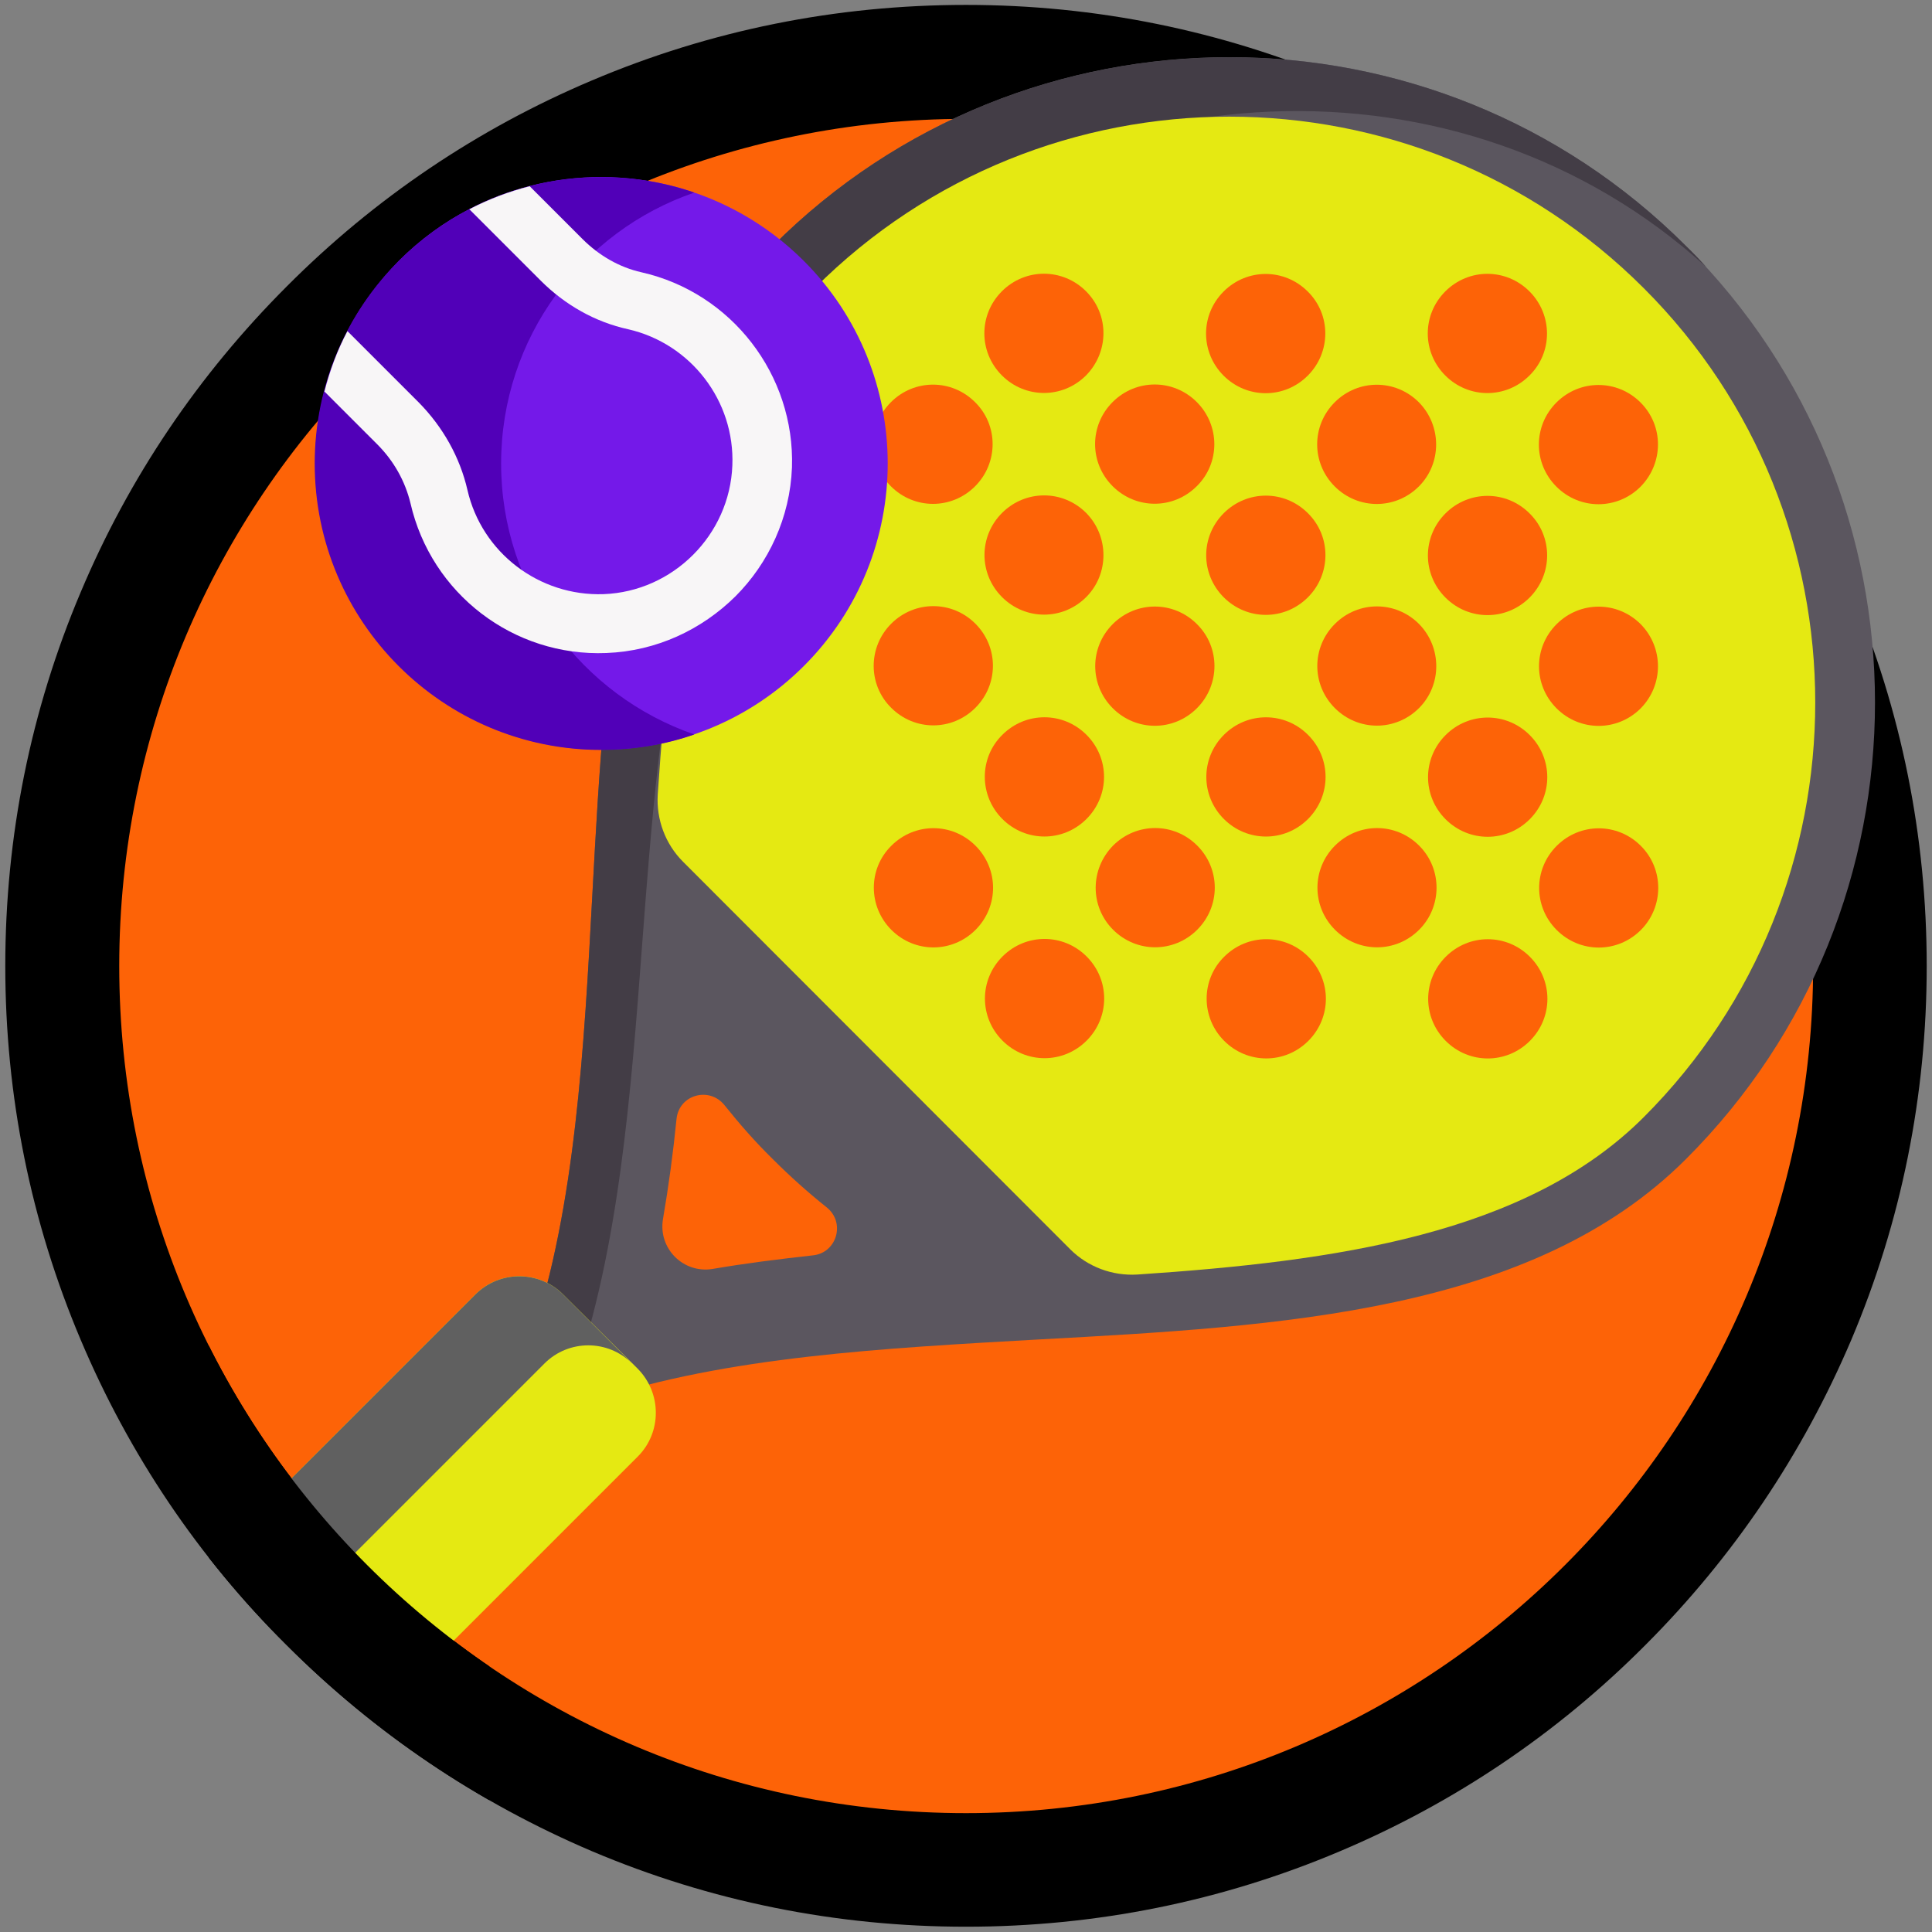 <svg xmlns:svg="http://www.w3.org/2000/svg" xmlns="http://www.w3.org/2000/svg" xmlns:xlink="http://www.w3.org/1999/xlink" id="svg4488" x="0px" y="0px" viewBox="0 0 512 512" style="enable-background:new 0 0 512 512;" xml:space="preserve"><rect x="0" y="0" width="512" height="512" fill="#808080" stroke="none"/><style type="text/css">	.st0{fill:#FD6307;}	.st1{fill:#606060;}	.st2{fill:#5B565F;}	.st3{fill:#433D46;}	.st4{fill:#E5E912;}	.st5{fill:#7419E9;}	.st6{fill:#5100B8;}	.st7{fill:#F8F6F7;}	.st8{clip-path:url(#SVGID_00000098179432524449493710000016109646284486497927_);}	.st9{fill:#B7B531;}</style><g id="g4504" transform="translate(512,256)">	<g>		<path id="path4506_00000052083678149130677720000001539968849261219746_" class="st0" d="M-6.3,0c0,137.9-111.8,249.7-249.7,249.7   c-58,0-111.4-19.8-153.7-52.9c-9.2-7.2,11.7-44.6,3.6-52.9c-6-6.2-41.2,16.8-46.6,10C-485.9,111.4-505.7,58-505.7,0   c0-137.9,111.8-249.7,249.7-249.7S-6.3-137.9-6.3,0"></path>	</g></g><path d="M256,31.5c124,0,224.5,100.5,224.5,224.5S380,480.5,256,480.5S31.6,380,31.6,256S132.1,31.5,256,31.5 M256,1.3 c-34.4,0-67.7,6.7-99.1,20C126.6,34.1,99.3,52.5,76,75.9c-23.4,23.4-41.8,50.6-54.6,81c-13.3,31.4-20,64.8-20,99.1s6.7,67.7,20,99.1 C34.2,385.4,52.6,412.8,76,436c23.4,23.4,50.6,41.7,80.9,54.6c31.4,13.3,64.8,20,99.1,20s67.7-6.7,99.1-20 c30.3-12.8,57.6-31.2,80.9-54.6c23.4-23.4,41.7-50.6,54.6-80.9c13.3-31.4,20-64.8,20-99.1s-6.7-67.7-20-99.1 C477.8,126.6,459.4,99.3,436,76c-23.4-23.4-50.6-41.7-80.9-54.6C323.7,8.1,290.4,1.3,256,1.3L256,1.3z"></path><g id="g4528" transform="translate(190.293,273.216)">	<path id="path4530" class="st1" d="M1.6-34L-9.3-44.9c-4.7-4.7-7.1-11.2-6.7-17.8c3.5-52.3,10.6-103.1,41.6-134.2  c60.6-60.6,159.1-60.6,219.7,0c1.8,1.8,3.6,3.7,5.3,5.6c-60.9-55.2-155.4-53.4-214.1,5.3C5.5-154.9-1.6-104.2-5.1-51.8  C-5.5-45.2-3.1-38.7,1.6-34"></path></g><g>	<g id="g4508" transform="translate(173.694,187.176)">		<path id="path4510" class="st2" d="M2,135.9c1.5-8.7,2.7-17.6,3.6-26.6c0.7-6.4,8.7-8.6,12.7-3.6c4,5,8.2,9.8,12.8,14.3   c4.6,4.6,9.3,8.8,14.3,12.8c5,4,2.7,12-3.6,12.7c-9,1-17.9,2.1-26.6,3.6C7.4,150.4,0.7,143.7,2,135.9 M273.1-122   c-66.7-66.7-175.3-66.7-242,0C-9.6-81.3-13.2-14.8-16.7,49.6c-2.2,40.7-4.5,82.9-16.1,117.5l-8.4,25.2l25.2-8.4   c34.7-11.6,76.8-13.8,117.5-16.1c64.3-3.5,130.9-7.1,171.6-47.8C339.9,53.3,339.9-55.3,273.1-122"></path>	</g>	<g id="g4512" transform="translate(168.001,262.194)">		<path id="path4514" class="st3" d="M2.2-12.2c4.8-63.1,9.7-128.3,50.4-169c64.9-64.9,167.2-68.8,231.6-10.2   c-1.7-1.9-3.5-3.8-5.4-5.6c-66.7-66.7-175.3-66.7-242,0C-3.9-156.3-7.5-89.8-11-25.4c-2.2,40.7-4.5,82.9-16.1,117.5l-8.4,25.2   l16.5-5.5l3-8.6C-4,69-0.8,27.7,2.2-12.2"></path>	</g></g><g id="g4524" transform="translate(440.208,214.964)">	<path id="path4526" class="st4" d="M-4.6,81.1c-31.1,31.1-81.8,38.2-134.2,41.7c-6.6,0.4-13.1-2-17.8-6.7L-259.2,13.4  c-4.7-4.7-7.1-11.2-6.7-17.8c3.5-52.3,10.6-103.1,41.6-134.2c60.6-60.6,159.1-60.6,219.7,0C56-78.1,56,20.5-4.6,81.1"></path></g><g>	<g>		<g id="g4532_00000000905750780080865570000005553178884390301568_" transform="translate(258.504,386.381)">			<path id="path4534_00000007425591582784959540000000808722309398880957_" class="st0" d="M-0.1-257.5c-6.2,6.2-16.1,6.2-22.3,0    c-6.2-6.2-6.2-16.1,0-22.3c6.2-6.2,16.1-6.2,22.3,0C6.1-273.7,6.1-263.7-0.1-257.5"></path>		</g>		<g id="g4536_00000145780260984311980410000014225133382786954165_" transform="translate(288.65,356.236)">			<path id="path4538_00000046303318099295002970000002143512835789235102_" class="st0" d="M-0.8-198c-6.2,6.2-16.1,6.2-22.3,0    s-6.2-16.1,0-22.3c6.2-6.2,16.1-6.2,22.3,0C5.3-214.1,5.3-204.1-0.8-198"></path>		</g>		<g id="g4540_00000034783672355796810240000001553225654966782607_" transform="translate(318.795,326.09)">			<path id="path4542_00000000223727152569192430000016534205321885351043_" class="st0" d="M-1.6-138.4c-6.2,6.2-16.1,6.2-22.3,0    c-6.2-6.2-6.2-16.1,0-22.3c6.2-6.2,16.1-6.2,22.3,0C4.6-154.6,4.6-144.6-1.6-138.4"></path>		</g>		<g id="g4544_00000099649822861782844190000009972598544441064342_" transform="translate(348.941,295.944)">			<path id="path4546_00000014607793690369676100000009799593251349992084_" class="st0" d="M-2.3-78.9c-6.2,6.2-16.1,6.2-22.3,0    s-6.2-16.1,0-22.3s16.1-6.2,22.3,0S3.9-85.1-2.3-78.9"></path>		</g>		<g id="g4548_00000142160961886096795560000018077879777595995035_" transform="translate(379.087,265.799)">			<path id="path4550_00000160173831160002604180000002619444110710916480_" class="st0" d="M-3-19.4c-6.2,6.2-16.1,6.2-22.3,0    s-6.2-16.1,0-22.3s16.1-6.2,22.3,0S3.1-25.5-3-19.4"></path>		</g>		<g id="g4552_00000083054461845841581510000012782115155724338108_" transform="translate(409.232,235.653)">			<path id="path4554_00000152255063134971105750000002572111585416116643_" class="st0" d="M-3.8,40.2c-6.2,6.2-16.1,6.2-22.3,0    s-6.2-16.1,0-22.3s16.1-6.2,22.3,0S2.4,34-3.8,40.2"></path>		</g>		<g id="g4556_00000129885951978069094390000005724588660555507380_" transform="translate(288.614,416.49)">			<path id="path4558_00000182517380731845546660000014842199905542390699_" class="st0" d="M-0.8-317c-6.2,6.2-16.1,6.2-22.3,0    c-6.2-6.2-6.2-16.1,0-22.3s16.1-6.2,22.3,0S5.3-323.2-0.8-317"></path>		</g>		<g id="g4560_00000065753599529082983390000006233211335660572037_" transform="translate(318.759,386.345)">			<path id="path4562_00000170276171936335851150000018213033819203898765_" class="st0" d="M-1.6-257.5c-6.2,6.2-16.1,6.2-22.3,0    c-6.2-6.2-6.2-16.1,0-22.3s16.1-6.2,22.3,0S4.6-263.6-1.6-257.5"></path>		</g>		<g id="g4564_00000028321085132254241000000015559563312417476243_" transform="translate(348.905,356.199)">			<path id="path4566_00000148628868316459040970000010875764062177987517_" class="st0" d="M-2.3-197.9c-6.2,6.2-16.1,6.2-22.3,0    s-6.2-16.1,0-22.3c6.2-6.2,16.1-6.2,22.3,0C3.9-214.1,3.9-204.1-2.3-197.9"></path>		</g>		<g id="g4568_00000083786564762339484270000014036671860610481845_" transform="translate(379.05,326.054)">			<path id="path4570_00000152966675609259004980000008762881979626435211_" class="st0" d="M-3-138.4c-6.2,6.2-16.1,6.2-22.3,0    c-6.2-6.2-6.2-16.1,0-22.3c6.2-6.2,16.1-6.2,22.3,0C3.1-154.5,3.1-144.5-3-138.4"></path>		</g>		<g id="g4572_00000088128195252572663550000002949298379867463314_" transform="translate(409.196,295.908)">			<path id="path4574_00000182514221108848256250000012696568638057671346_" class="st0" d="M-3.8-78.8c-6.2,6.2-16.1,6.2-22.3,0    c-6.2-6.2-6.2-16.1,0-22.3s16.1-6.2,22.3,0S2.4-85-3.8-78.8"></path>		</g>		<g id="g4576_00000106856594791538237380000018008761647087852441_" transform="translate(439.341,265.762)">			<path id="path4578_00000058556922919823407580000004131536858816818826_" class="st0" d="M-4.5-19.3c-6.2,6.2-16.1,6.2-22.3,0    s-6.2-16.1,0-22.3s16.1-6.2,22.3,0S1.6-25.4-4.5-19.3"></path>		</g>		<g id="g4580_00000057148788651271910810000008687784821730076812_" transform="translate(348.868,416.454)">			<path id="path4582_00000027577285506689170820000001170051718095196846_" class="st0" d="M-2.3-316.9c-6.2,6.2-16.1,6.2-22.3,0    s-6.2-16.1,0-22.3c6.2-6.2,16.1-6.2,22.3,0C3.9-333.1,3.9-323.1-2.3-316.9"></path>		</g>		<g id="g4584_00000155140127292068054530000009573703516210627715_" transform="translate(379.014,386.308)">			<path id="path4586_00000163762947705299690060000002806260861976076206_" class="st0" d="M-3-257.4c-6.2,6.2-16.1,6.2-22.3,0    c-6.2-6.2-6.2-16.1,0-22.3c6.2-6.2,16.1-6.2,22.3,0C3.1-273.5,3.1-263.5-3-257.4"></path>		</g>		<g id="g4588_00000112627096586718932850000007058976308216539536_" transform="translate(409.159,356.163)">			<path id="path4590_00000013910041686229801780000017365135501846517418_" class="st0" d="M-3.8-197.8c-6.2,6.2-16.1,6.2-22.3,0    c-6.2-6.2-6.2-16.1,0-22.3c6.2-6.2,16.1-6.2,22.3,0C2.4-214,2.4-204-3.8-197.8"></path>		</g>		<g id="g4592_00000181779594062738279250000014790862329174458754_" transform="translate(439.305,326.017)">			<path id="path4594_00000121240431983710615730000014222672738608765375_" class="st0" d="M-4.5-138.3c-6.2,6.2-16.1,6.2-22.3,0    c-6.2-6.2-6.2-16.1,0-22.3c6.2-6.2,16.1-6.2,22.3,0C1.6-154.4,1.6-144.5-4.5-138.3"></path>		</g>		<g id="g4596_00000180331012923511429970000004158029639349673875_" transform="translate(409.123,416.418)">			<path id="path4598_00000137127607577173530480000002892687097483372175_" class="st0" d="M-3.8-316.9c-6.2,6.2-16.1,6.2-22.3,0    c-6.2-6.2-6.2-16.1,0-22.3s16.1-6.2,22.3,0S2.4-323-3.8-316.9"></path>		</g>		<g id="g4600_00000085947666638001920350000011719926793726799528_" transform="translate(439.269,386.272)">			<path id="path4602_00000170995929600203280460000016994391525217367683_" class="st0" d="M-4.5-257.3c-6.2,6.2-16.1,6.2-22.3,0    c-6.2-6.2-6.2-16.1,0-22.3s16.1-6.2,22.3,0S1.6-263.5-4.5-257.3"></path>		</g>		<g id="g4604_00000098924813087149372950000008426233267695860097_" transform="translate(326.123,258.544)">			<path id="path4606_00000158008665933510590650000015356910940245288863_" class="st0" d="M-1.7-5c6.2-6.2,16.1-6.2,22.3,0    s6.2,16.1,0,22.3s-16.1,6.2-22.3,0S-7.9,1.1-1.7-5"></path>		</g>		<g id="g4608_00000178927216734821983530000003930913139421364622_" transform="translate(295.978,288.689)">			<path id="path4610_00000027592847598722569280000006936750801013824181_" class="st0" d="M-1-64.6c6.2-6.2,16.1-6.2,22.3,0    s6.2,16.1,0,22.3S5.2-36.1-1-42.3S-7.1-58.4-1-64.6"></path>		</g>		<g id="g4612_00000067213211080397527470000010134899756098416268_" transform="translate(265.832,318.835)">			<path id="path4614_00000069365409766743309430000004909999182178196409_" class="st0" d="M-0.2-124.1c6.2-6.2,16.1-6.2,22.3,0    c6.2,6.2,6.2,16.1,0,22.3c-6.2,6.2-16.1,6.2-22.3,0C-6.4-108-6.4-118-0.2-124.1"></path>		</g>		<g id="g4616_00000119090192685770734630000006401161322646413494_" transform="translate(235.686,348.98)">			<path id="path4618_00000124872349062927454000000010353118603821890193_" class="st0" d="M0.5-183.7c6.2-6.2,16.1-6.2,22.3,0    c6.2,6.2,6.2,16.1,0,22.3c-6.2,6.2-16.1,6.2-22.3,0C-5.7-167.5-5.7-177.5,0.5-183.7"></path>		</g>		<g id="g4620_00000011753468438626253460000001753194934420505256_" transform="translate(265.868,258.58)">			<path id="path4622_00000012453987453666790660000009043989248536119189_" class="st0" d="M-0.2-5.1c6.2-6.2,16.1-6.2,22.3,0    s6.2,16.1,0,22.3s-16.1,6.2-22.3,0S-6.4,1.1-0.2-5.1"></path>		</g>		<g id="g4624_00000106106116383545320820000003628122129163226500_" transform="translate(235.723,288.725)">			<path id="path4626_00000169532778996711162130000014706424078919441082_" class="st0" d="M0.5-64.6c6.2-6.2,16.1-6.2,22.3,0    s6.2,16.1,0,22.3s-16.1,6.2-22.3,0S-5.7-58.5,0.5-64.6"></path>		</g>	</g></g><g id="g4628" transform="translate(211.952,447.575)">	<g>		<path id="path4630_00000176001356339813748910000003545336489845570223_" class="st5" d="M1.1-378.4c29.6,29.6,29.6,77.7,0,107.3   c-29.6,29.6-77.7,29.6-107.3,0c-19.7-19.7-26.3-47.6-19.8-72.7c1.4-5.5,3.4-10.8,6.1-16c3.5-6.7,8.1-13,13.7-18.7   c5.6-5.6,11.9-10.2,18.7-13.7c5.1-2.7,10.5-4.7,16-6.1C-46.5-404.7-18.6-398.1,1.1-378.4"></path>	</g></g><g id="g4632" transform="translate(182.202,318.94)">	<g>		<path id="path4634_00000132059460988633520690000009901624222721736322_" class="st6" d="M1.8-124.3c-7.7,2.7-16,4.1-24.7,4.1   c-41.9,0-75.9-34-75.9-75.9c0-41.9,34-75.9,75.9-75.9c8.6,0,16.9,1.4,24.7,4.1c-29.8,10.2-51.2,38.5-51.2,71.8   S-28-134.6,1.8-124.3"></path>	</g></g><g id="g4636" transform="translate(167.779,444.556)">	<path id="path4638" class="st7" d="M2.2-372.4c-5.8-1.3-11.2-4.4-15.6-8.8l-14-14c-5.5,1.4-10.8,3.4-16,6.1l18.9,18.9  c6.5,6.5,14.5,11,23.2,12.9c16.6,3.8,28.3,19,27.6,36.1c-0.7,18.4-15.7,33.4-34.1,34.1c-17.1,0.6-32.3-11-36.1-27.6  c-2-8.7-6.5-16.7-12.9-23.2l-18.9-18.9c-2.7,5.1-4.7,10.5-6.1,16l14,14c4.4,4.4,7.4,9.8,8.8,15.6c5.5,24,27.3,40.7,51.9,39.7  c13.3-0.5,25.3-6.2,34.2-15c8.8-8.8,14.5-20.9,15-34.2C42.9-345.2,26.1-367,2.2-372.4"></path></g><g>	<g id="g4516" transform="translate(166.8,122.72)">		<path id="path4518" class="st4" d="M2.2,263.3L-64.5,330c-16-12.5-30.5-27-43-43l66.7-66.7c6.4-6.4,16.8-6.4,23.2,0L2.2,240   C8.6,246.5,8.6,256.9,2.2,263.3"></path>	</g>	<g id="g4520" transform="translate(165.3,148.03)">		<path id="path4522" class="st1" d="M2.2,213.3c-6.4-6.4-16.8-6.4-23.2,0l-68,68c-6-6.2-11.7-12.8-17-19.6l66.7-66.7   c6.4-6.4,16.8-6.4,23.2,0L2.2,213.3z"></path>	</g></g><g>	<defs>		<rect id="SVGID_1_" x="55.3" y="356.7" width="74.3" height="123.9"></rect>	</defs>	<clipPath id="SVGID_00000096018414738540504160000011240677811872195753_">		<use xlink:href="#SVGID_1_" style="overflow:visible;"></use>	</clipPath>	<path style="clip-path:url(#SVGID_00000096018414738540504160000011240677811872195753_);" d="M256,31.5  c124,0,224.5,100.5,224.5,224.5S380,480.5,256,480.5S31.6,380,31.6,256S132.1,31.5,256,31.5 M256,1.3c-34.4,0-67.7,6.7-99.1,20  C126.6,34.1,99.3,52.5,76,75.9c-23.4,23.4-41.8,50.6-54.6,81c-13.3,31.4-20,64.8-20,99.1s6.7,67.7,20,99.1  C34.2,385.4,52.6,412.8,76,436c23.4,23.4,50.6,41.7,80.9,54.6c31.4,13.3,64.8,20,99.1,20s67.7-6.7,99.1-20  c30.3-12.8,57.6-31.2,80.9-54.6c23.4-23.4,41.7-50.6,54.6-80.9c13.3-31.4,20-64.8,20-99.1s-6.7-67.7-20-99.1  C477.8,126.6,459.4,99.3,436,76c-23.4-23.4-50.6-41.7-80.9-54.6C323.7,8.1,290.4,1.3,256,1.3L256,1.3z"></path></g><rect x="596.3" y="103.8" class="st4" width="99.5" height="64.3"></rect><rect x="695.8" y="103.8" class="st9" width="37.1" height="64.3"></rect><rect x="596.3" y="187.8" class="st5" width="99.5" height="66"></rect><rect x="596.3" y="269.2" class="st0" width="136.6" height="66"></rect><rect x="695.8" y="187.8" class="st6" width="37.1" height="66"></rect></svg>
